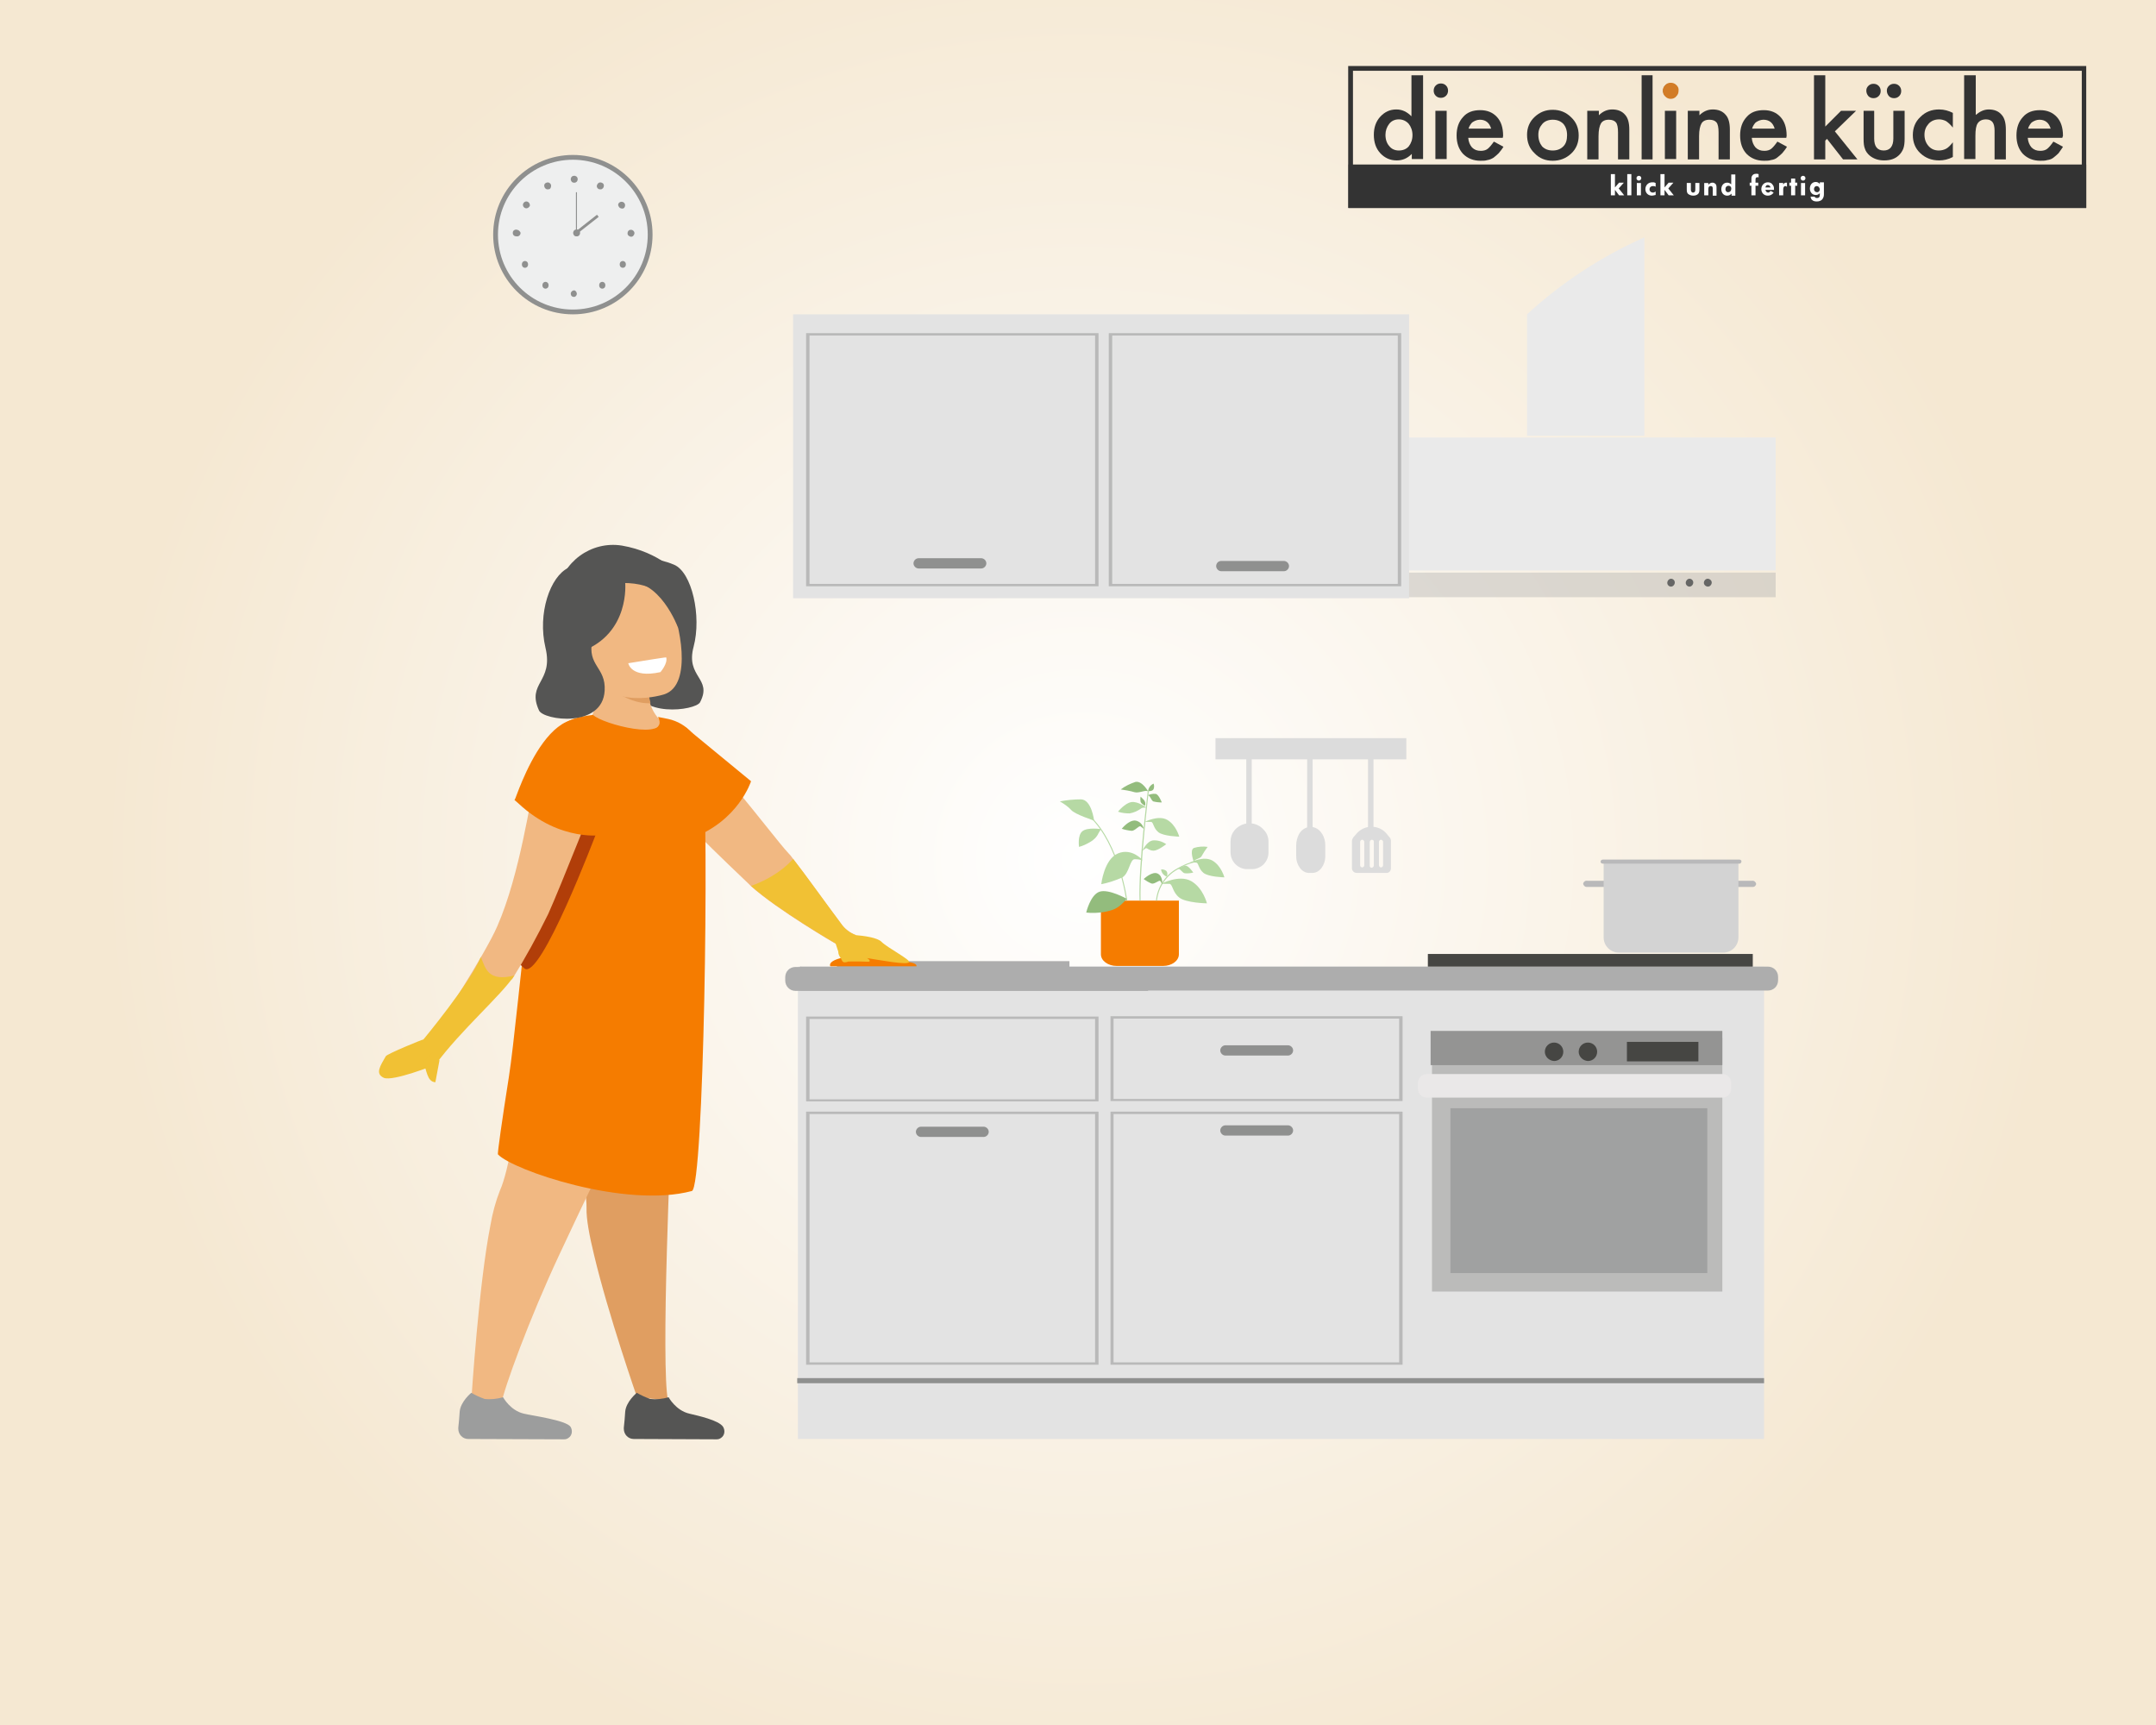 <?xml version="1.0" encoding="utf-8"?>
<!-- Generator: Adobe Illustrator 24.1.0, SVG Export Plug-In . SVG Version: 6.00 Build 0)  -->
<svg version="1.1" id="Ebene_1" xmlns="http://www.w3.org/2000/svg" xmlns:xlink="http://www.w3.org/1999/xlink" x="0px" y="0px"
	 viewBox="0 0 630.4 504.4" style="enable-background:new 0 0 630.4 504.4;" xml:space="preserve">
<rect x="0" y="0" width="630.4" height="504.4" fill="#808080" stroke="none"/>
<style type="text/css">
	.st0{fill:url(#SVGID_1_);}
	.st1{fill:#B9B9BA;}
	.st2{fill:#D3D3D3;}
	.st3{fill:#EAEAEA;}
	.st4{opacity:0.4;fill:#ADADAD;enable-background:new    ;}
	.st5{fill:#E3E3E3;}
	.st6{fill:#ADADAD;}
	.st7{opacity:0.5;}
	.st8{fill:#8F908F;}
	.st9{fill:#DCDCDC;}
	.st10{opacity:0.5;fill:#949493;enable-background:new    ;}
	.st11{fill:#EAE8E8;}
	.st12{fill:#949493;}
	.st13{fill:#A0A1A1;}
	.st14{fill:#464643;}
	.st15{fill:#F57C00;}
	.st16{fill:#B6D9A4;}
	.st17{fill:#93BC7D;}
	.st18{fill:#666665;}
	.st19{fill:#F1B882;}
	.st20{fill:#F1C134;}
	.st21{fill:#E09E61;}
	.st22{fill:#555554;}
	.st23{fill:#9C9D9D;}
	.st24{fill:#FFFFFF;}
	.st25{fill:#B13E09;}
	.st26{fill:#EEEFEF;}
	.st27{clip-path:url(#SVGID_3_);fill:#333333;}
	.st28{fill:#333333;}
	.st29{fill:#D27C27;}
</style>
<g id="Ebene_2_1_">
	<g id="_лой_1">
		
			<radialGradient id="SVGID_1_" cx="316.009" cy="344.566" r="284.06" gradientTransform="matrix(1.01 0 0 1 -2.55 -93.336)" gradientUnits="userSpaceOnUse">
			<stop  offset="0" style="stop-color:#FFFFFF"/>
			<stop  offset="1" style="stop-color:#F5E8D2"/>
		</radialGradient>
		<rect y="0" class="st0" width="630.4" height="504.4"/>
		<g id="Ebene_2-2">
			<g id="_лой_1-2">
				<path class="st1" d="M470.1,259.3h-6c-0.6,0.1-1.1-0.4-1.2-0.9l0,0c0.1-0.6,0.6-1,1.2-0.9h6c0.6-0.1,1.1,0.4,1.2,0.9l0,0
					C471.2,259,470.7,259.4,470.1,259.3z"/>
				<path class="st1" d="M512.3,259.3h-6c-0.6,0.1-1.1-0.4-1.2-0.9l0,0c0.1-0.6,0.6-1,1.2-0.9h6c0.6-0.1,1.1,0.4,1.2,0.9l0,0
					C513.4,259,512.9,259.4,512.3,259.3z"/>
				<path class="st2" d="M468.8,251.5h39.5v22.6c0,2.4-2,4.4-4.4,4.4l0,0h-30.6c-2.4,0-4.4-2-4.4-4.4l0,0v-22.6H468.8z"/>
				<path class="st1" d="M508.5,252.5h-39.8c-0.4,0-0.7-0.2-0.7-0.6l0,0c0-0.4,0.4-0.6,0.7-0.6h39.8c0.4,0,0.7,0.2,0.7,0.6l0,0
					C509.1,252.3,508.8,252.6,508.5,252.5z"/>
				<path class="st3" d="M480.8,69.4v58h-34.3V91.9C456.6,82.6,468.2,75,480.8,69.4z"/>
				<rect x="411.6" y="167.4" class="st4" width="107.6" height="7.2"/>
				<rect x="411.6" y="127.9" class="st3" width="107.6" height="38.9"/>
				<rect x="233.3" y="282.6" class="st5" width="282.5" height="138.1"/>
				<rect x="231.9" y="91.9" class="st5" width="180.1" height="83"/>
				<path class="st6" d="M234.1,282.6h282.8c1.7,0,3,1.3,3,3v1c0,1.7-1.3,3-3,3h-283v-6.9c0-0.1,0.1-0.2,0.2-0.2L234.1,282.6z"/>
				<g class="st7">
					<path class="st8" d="M321.2,322h-85.5v-24.8h85.5V322z M236.7,321.4h83.5v-23.5h-83.5L236.7,321.4L236.7,321.4z"/>
				</g>
				<g class="st7">
					<path class="st8" d="M410.1,321.9h-85.4v-24.8h85.4V321.9z M325.6,321.3h83.5v-23.5h-83.5V321.3z"/>
				</g>
				<path class="st8" d="M376.6,308.6h-18.3c-0.8,0-1.5-0.7-1.5-1.5l0,0c0-0.8,0.7-1.5,1.5-1.5h18.3c0.8,0,1.5,0.7,1.5,1.5l0,0
					C378.1,307.9,377.4,308.6,376.6,308.6z"/>
				<path class="st8" d="M376.6,332h-18.3c-0.8,0-1.5-0.7-1.5-1.5l0,0c0-0.8,0.7-1.5,1.5-1.5h18.3c0.8,0,1.5,0.7,1.5,1.5l0,0
					C378.1,331.3,377.4,332,376.6,332z"/>
				<path class="st8" d="M287.6,332.4h-18.3c-0.8,0-1.5-0.7-1.5-1.5l0,0c0-0.8,0.7-1.5,1.5-1.5h18.3c0.8,0,1.5,0.7,1.5,1.5l0,0
					C289.1,331.7,288.4,332.4,287.6,332.4L287.6,332.4z"/>
				<rect x="355.4" y="215.8" class="st9" width="55.8" height="6.2"/>
				<path class="st9" d="M406.7,253.8v-7.9c0-0.4-0.1-0.8-0.4-1.1l-0.9-1.1c-1.1-1.3-2.7-2-4.4-2l0,0c-1.7,0-3.4,0.8-4.5,2.2
					l-0.8,0.9c-0.2,0.3-0.4,0.7-0.4,1.1v7.9c0,0.8,0.6,1.4,1.4,1.4l0,0h8.5C406.1,255.3,406.7,254.7,406.7,253.8L406.7,253.8z
					 M398.9,253c0,0.3-0.3,0.6-0.6,0.6c-0.3,0-0.6-0.3-0.6-0.6l0,0l0,0v-6.9c0-0.3,0.3-0.6,0.6-0.6c0.3,0,0.6,0.3,0.6,0.6l0,0V253z
					 M401.7,253c0,0.3-0.2,0.6-0.6,0.7c-0.3,0-0.6-0.2-0.6-0.5v-7c0-0.3,0.2-0.6,0.6-0.7c0.3,0,0.6,0.2,0.6,0.5V253z M404.4,253
					c0,0.3-0.3,0.6-0.6,0.6l0,0c-0.3,0-0.6-0.3-0.6-0.6l0,0v-6.9c0-0.3,0.3-0.6,0.6-0.6l0,0c0.3,0,0.6,0.3,0.6,0.6V253z"/>
				<rect x="400" y="218.2" class="st9" width="1.6" height="24.5"/>
				<path class="st9" d="M387.5,250.3v-3.2c0-1.2-0.3-2.3-0.9-3.3l-0.1-0.1c-0.7-1.2-1.9-1.9-3.3-2l0,0c-1.4,0.1-2.7,0.9-3.4,2.2
					l0,0c-0.5,1-0.8,2.1-0.8,3.2v3.2c0,2.7,1.7,4.9,3.7,4.9h1.1C385.8,255.2,387.5,253,387.5,250.3z"/>
				<rect x="382.2" y="218.2" class="st9" width="1.6" height="24.5"/>
				<path class="st9" d="M370.9,249.2v-3.1c0-1.2-0.4-2.4-1.2-3.3l-0.1-0.1c-1.1-1.3-2.6-2-4.3-2l0,0c-1.7,0-3.3,0.8-4.4,2.1l0,0
					c-0.7,0.9-1.1,2-1.1,3.2v3.2c0,2.6,2.1,4.8,4.7,4.9h1.5C368.8,254.1,370.9,251.9,370.9,249.2L370.9,249.2z"/>
				<rect x="364.4" y="218.2" class="st9" width="1.6" height="24.5"/>
				<path class="st9" d="M365.1,218.9h0.1c0.1,0,0.2,0.1,0.2,0.2v1c0,0.1-0.1,0.2-0.2,0.2h-0.1c-0.1,0-0.2-0.1-0.2-0.2v-1
					C364.9,219,365,218.9,365.1,218.9z"/>
				<path class="st9" d="M383,218.9h0.1c0.1,0,0.2,0.1,0.2,0.2v1c0,0.1-0.1,0.2-0.2,0.2H383c-0.1,0-0.2-0.1-0.2-0.2v-1
					C382.7,219,382.8,218.9,383,218.9z"/>
				<path class="st9" d="M400.8,218.9h0.1c0.1,0,0.2,0.1,0.2,0.2v1c0,0.1-0.1,0.2-0.2,0.2h-0.1c-0.1,0-0.2-0.1-0.2-0.2v-1
					C400.5,219,400.6,218.9,400.8,218.9z"/>
				<rect x="418.7" y="303.4" class="st10" width="84.9" height="74.2"/>
				<path class="st11" d="M417.2,314h86.4c1.4,0,2.6,1.1,2.6,2.6v1.7c0,1.4-1.1,2.6-2.6,2.6h-86.4c-1.4,0-2.6-1.1-2.6-2.6v-1.7
					C414.6,315.1,415.8,314,417.2,314z"/>
				<rect x="418.3" y="301.4" class="st12" width="85.3" height="10"/>
				<rect x="424.1" y="324" class="st13" width="75.1" height="48.2"/>
				<path class="st14" d="M451.7,307.5c0-1.5,1.2-2.7,2.7-2.7s2.7,1.2,2.7,2.7s-1.2,2.7-2.7,2.7l0,0
					C452.9,310.1,451.7,308.9,451.7,307.5z"/>
				<path class="st14" d="M461.6,307.5c0-1.5,1.2-2.7,2.7-2.7s2.7,1.2,2.7,2.7s-1.2,2.7-2.7,2.7l0,0
					C462.8,310.1,461.6,308.9,461.6,307.5z"/>
				<rect x="475.7" y="304.6" class="st14" width="20.9" height="5.7"/>
				<path class="st15" d="M344.7,263.3V279c0,1.9-2.1,3.4-4.6,3.4h-13.6c-2.5,0-4.6-1.5-4.6-3.4v-15.7H344.7z"/>
				<path class="st16" d="M329.3,263.3c0-0.2-2.2-16.4-10.6-24.4l0.2-0.2c8.5,8.1,10.7,24.4,10.7,24.6H329.3z"/>
				<path class="st16" d="M333.2,263.3c-0.4-10.3,2.4-31.8,2.4-32h0.3c0,0.2-2.7,21.7-2.4,32H333.2z"/>
				<path class="st16" d="M338.3,263.3H338c0.4-4,2.7-7.5,6.2-9.4c1.7-1,3.6-1.8,5.5-2.2v0.3c-1.9,0.4-3.8,1.2-5.4,2.2
					C341,256,338.7,259.4,338.3,263.3z"/>
				<path class="st16" d="M319.9,239.9c0,0-0.7-6.1-3.8-6.2c-2.1,0-4.2,0.2-6.2,0.6c1.2,0.7,2.4,1.5,3.3,2.5
					C314.3,238.1,319.9,239.9,319.9,239.9z"/>
				<path class="st16" d="M321.9,242.4c0,0-3.9-0.6-5.4,0.6s-1,4.6-1,4.6c1.1-0.3,2.2-0.8,3.2-1.4c1.1-0.6,2-1.5,2.5-2.6
					L321.9,242.4z"/>
				<path class="st17" d="M329.5,262.8c0,0-5.3-3-8-2.1s-3.9,6.1-3.9,6.1c1.8,0.2,3.6,0.1,5.4-0.2c2.4-0.5,3.5-0.9,5-2.3
					L329.5,262.8z"/>
				<path class="st17" d="M335.7,231.4c0.1,0.1-1.7-3.2-3.7-2.8c-1.5,0.5-3,1.2-4.3,2.2c1.3,0.2,2.7,0.4,4,0.8
					S335,230.8,335.7,231.4z"/>
				<path class="st16" d="M349.1,252c0,0.1-1.4-3.5,0-4.1c1.3-0.4,2.7-0.5,4-0.3c-0.6,0.8-1.2,1.7-1.7,2.6
					C351.1,251.1,349.1,251.1,349.1,252z"/>
				<path class="st17" d="M335.7,231.3c0.1-1,0.7-1.8,1.6-2.2c0.2,0.5,0.2,1.1,0,1.6C337,231.4,335.7,231.3,335.7,231.3z"/>
				<path class="st16" d="M341.2,256.3c-0.9-0.3-1.6-1.1-1.7-2.1c0.5-0.1,1.1,0.1,1.5,0.4C341.6,255.2,341.2,256.3,341.2,256.3z"/>
				<path class="st17" d="M335.6,232.5c0.7-0.3,1.5-0.5,2.3-0.4c0.9,0.1,1.8,2.5,1.8,2.5c-0.9,0-1.7-0.1-2.5-0.3
					C336.6,234,336.2,232.4,335.6,232.5z"/>
				<path class="st16" d="M344.4,254c0.7-0.4,1.4-0.8,2.2-0.9c0.9-0.1,2.3,2,2.3,2c-0.8,0.2-1.7,0.3-2.5,0.2
					C345.7,255.2,345,253.8,344.4,254z"/>
				<path class="st16" d="M335.2,236.1c0,0-2.5-1.9-4.4-1.6s-3.9,2.8-3.9,2.8c1.1,0.4,2.3,0.5,3.4,0.5c1.2-0.2,2.3-0.7,3.3-1.4
					C334,236,335.2,236.1,335.2,236.1z"/>
				<path class="st17" d="M334.8,235.6c0.2-0.6,0.1-1.3-0.4-1.8l-0.9-0.9c-0.1,0.5-0.1,1,0,1.5C333.7,235,334.8,235.6,334.8,235.6z"
					/>
				<path class="st16" d="M334.7,240.3c0,0,4-2.1,6.6-0.6s3.5,4.9,3.5,4.9s-4.6-0.1-6.1-1.3s-1.4-2.9-2.1-3
					C336,240.3,335.4,240.3,334.7,240.3z"/>
				<path class="st16" d="M334,248.8c0,0,1.2-2.8,3.1-3.1c1.4-0.1,2.7,0.3,3.9,1.1c0,0-2.4,1.9-3.7,1.9s-1.9-0.9-2.3-0.7
					C334.6,248.3,334.3,248.5,334,248.8z"/>
				<path class="st16" d="M339.5,258.4c0,0,5.3-2.8,8.8-0.8c3.5,2,4.6,6.5,4.6,6.5s-6.1-0.1-8.1-1.7s-1.9-3.8-2.8-4
					C341.2,258.4,340.3,258.4,339.5,258.4z"/>
				<path class="st16" d="M347.9,252.2c0,0,4-2.1,6.6-0.6s3.5,4.9,3.5,4.9s-4.6-0.1-6.1-1.3s-1.4-2.9-2.1-3
					C349.1,252.1,348.5,252.1,347.9,252.2z"/>
				<path class="st17" d="M334.4,242.3c-0.2-1.2-1.2-2.2-2.4-2.4c-2-0.2-4,2.4-4,2.4c0.9,0.3,1.9,0.5,2.9,0.6c1,0,2.1-1.6,2.6-1.3
					C333.8,241.8,334.1,242.1,334.4,242.3z"/>
				<path class="st16" d="M334.1,251.5c0,0-3.1-3.7-7.2-2s-4.9,9-4.9,9c2.1-0.4,4.2-1.1,6.2-2c2-1.2,2.2-5.4,3.6-5.3
					C332.6,251.2,333.3,251.3,334.1,251.5z"/>
				<path class="st17" d="M339.8,258.5c0,0,0.3-2.3-1.3-3.1c-1.6-0.8-4.1,1.6-4.1,1.6c0.7,0.5,1.5,1,2.3,1.3
					c0.9,0.3,2.3-1.2,2.6-0.7C339.5,257.9,339.6,258.2,339.8,258.5z"/>
				<rect x="417.5" y="278.9" class="st14" width="95" height="3.7"/>
				<rect x="244.7" y="281" class="st6" width="68" height="3.7"/>
				<path class="st18" d="M487.5,170.4c0-0.6,0.5-1.2,1.1-1.2s1.1,0.5,1.1,1.1s-0.5,1.2-1.1,1.2l0,0
					C488,171.5,487.5,171,487.5,170.4z"/>
				<path class="st18" d="M492.9,170.4c0-0.6,0.5-1.2,1.1-1.2s1.1,0.5,1.1,1.1s-0.5,1.2-1.1,1.2l0,0
					C493.4,171.5,492.9,171,492.9,170.4z"/>
				<path class="st18" d="M498.2,170.4c0-0.6,0.5-1.2,1.1-1.2s1.2,0.5,1.2,1.1s-0.5,1.2-1.1,1.2l0,0
					C498.8,171.5,498.2,171,498.2,170.4z"/>
				<rect x="233.1" y="402.9" class="st8" width="282.7" height="1.5"/>
				<g class="st7">
					<path class="st8" d="M410.1,399h-85.4v-74h85.4V399z M325.6,398.3h83.5v-72.6h-83.5V398.3z"/>
				</g>
				<g class="st7">
					<path class="st8" d="M321.2,399h-85.5v-74h85.5V399z M236.7,398.3h83.5v-72.6h-83.5L236.7,398.3L236.7,398.3z"/>
				</g>
				<path class="st8" d="M268.6,163.2h18.3c0.8,0,1.5,0.7,1.5,1.5l0,0c0,0.8-0.7,1.5-1.5,1.5h-18.3c-0.8,0-1.5-0.7-1.5-1.5l0,0
					C267.1,163.9,267.8,163.2,268.6,163.2z"/>
				<g class="st7">
					<path class="st8" d="M235.7,97.4h85.5v74h-85.5L235.7,97.4L235.7,97.4z M320.2,98.1h-83.5v72.6h83.5V98.1z"/>
				</g>
				<path class="st8" d="M357.1,164h18.3c0.8,0,1.5,0.7,1.5,1.5l0,0c0,0.8-0.7,1.5-1.5,1.5l0,0h-18.3c-0.8,0-1.5-0.7-1.5-1.5l0,0
					C355.6,164.7,356.2,164,357.1,164z"/>
				<g class="st7">
					<path class="st8" d="M324.2,97.4h85.5v74h-85.5V97.4z M408.7,98.1h-83.5v72.6h83.5V98.1z"/>
				</g>
				<path class="st19" d="M250.3,273.4L250.3,273.4l-6,2.5c0,0-16.9-9.8-24.7-16.8c-0.3-0.3-0.6-0.6-0.9-0.9
					c-3.2-3.2-28.1-25.9-32-35.7s11.1-8.1,11.1-8.1c6.5,0.6,28.3,30.4,32.7,35c0.4,0.4,0.9,1,1.4,1.7c3.3,4.2,9.8,13.3,14,18.9
					C246.9,271.5,248.5,272.7,250.3,273.4z"/>
				<path class="st15" d="M242.8,282.5c0,0-2.1-2.8,11.9-3.5c2.5-0.1,4.2,1.3,7.9,1.8s5.4,0.7,5.4,1.7H242.8z"/>
				<path class="st20" d="M265.8,281.3c-0.6,0.9-8.5-0.6-12.3-1.2c0.6,0.3,1,0.8,0.7,1s-1.9-0.1-5.6,0h-0.5
					c-0.8,0.3-1.5,0.4-1.8-0.1c-0.2-0.3-0.3-0.5-0.4-0.8c-0.5-0.6-0.8-1.3-0.8-2l0,0c-0.4-1.3-0.8-2.4-0.8-2.4s-16.9-9.8-24.7-16.8
					c3.4-1.2,8.6-3.7,12.3-7.9c3.3,4.2,9.8,13.3,14,18.9c1.1,1.6,2.6,2.8,4.4,3.4l0,0c2.3,0.2,6.3,0.7,7.5,2
					C259.5,277.1,266.3,280.6,265.8,281.3z"/>
				<path class="st21" d="M171.5,353.2c-0.1,3,0.8,8,2.2,13.7c4.1,17.3,12.6,41.7,12.6,41.7l9,0.7c-1-4.8-0.9-23.2-0.3-43.9
					c0.9-32.2,2.8-69.9,2.8-69.9s-20.6-14.3-31.6-8.9S171.8,341,171.5,353.2z"/>
				<path class="st22" d="M195.5,408.5c0,0,2.1,3.9,6.1,4.8c2.5,0.6,8.5,1.9,9.8,3.8c0.7,1.1,0.5,2.6-0.6,3.3
					c-0.4,0.3-0.8,0.4-1.3,0.4l-24.2-0.1c-1.6,0-2.9-1.3-2.9-3l0,0c0-0.1,0-0.2,0-0.3c0.2-1.5,0.3-3.3,0.4-4.6
					c0.2-3,3.4-5.6,3.4-5.6c1.2,0.7,2.5,1.3,3.9,1.8C191.9,409.2,193.7,409,195.5,408.5z"/>
				<path class="st19" d="M146.2,348c-1.3,3.3-2.2,6.7-2.8,10.2c-3.4,17.2-5.5,50-5.5,50l8.6,2.5c0.9-4.9,8.2-25,17.1-44
					c13.4-28.7,29.6-61.4,29.6-61.4s-13.3-21.2-25.5-20.6S151.3,336.9,146.2,348z"/>
				<path class="st22" d="M184.1,162.3c0,0,7.8,0.6,13,2.8s8.1,15,5.7,24s5.6,9.1,1.9,16.2c-1.3,2.5-18.6,4.7-19.2-5.2
					c-0.4-6.1,5.2-6.4,3.6-13.1S184.1,162.3,184.1,162.3z"/>
				<path class="st23" d="M147.1,408.5c0,0,2.1,3.9,6.1,4.8c2.5,0.6,12.2,1.9,13.6,3.8c0.7,1.1,0.5,2.6-0.6,3.3l0,0
					c-0.4,0.3-0.8,0.4-1.3,0.4l-28-0.1c-1.6,0-2.9-1.3-2.9-3l0,0c0-0.1,0-0.2,0-0.3c0.2-1.5,0.3-3.3,0.4-4.6c0.2-3,3.4-5.6,3.4-5.6
					c1.2,0.7,2.5,1.3,3.9,1.8C143.4,409.2,145.3,409,147.1,408.5z"/>
				<path class="st22" d="M198.8,168.3c-0.1-0.2-5.8-6.9-17-8.8c-9-1.4-17.4,4.8-18.8,13.7c0,0.1,0,0.1,0,0.2
					c-1.4,9.1,0,20.9,14.9,25.2L198.8,168.3z"/>
				<path class="st19" d="M194.1,211.4l-16.8,10l-4.3-11.8c1.4-3.6,2.3-7.4,2.5-11.2c0.3-3.3,0.2-6.7-0.3-10l14.6,6.4
					c-0.2,1.1-0.3,2.2-0.4,3.3c-0.2,2.5,0.1,5.1,0.7,7.6C190.8,207.9,192.1,210,194.1,211.4z"/>
				<path class="st21" d="M190.2,205.6c-8.1,0.3-14.7-7.2-14.7-7.2l14-0.3C189.3,200.6,189.6,203.1,190.2,205.6z"/>
				<path class="st19" d="M194.2,203c0,0-15.8,5.2-22.1-7.1c-6.9-13.4-0.9-23.9,4.5-24.9c10.8-2,17.4,1.7,19.6,6
					S202.9,200.2,194.2,203z"/>
				<path class="st24" d="M183.7,193.9c0,0,0.8,4.5,9.4,2.6c0,0,2.2-2.5,1.7-4.3C194.8,192.1,188.6,193.1,183.7,193.9z"/>
				<path class="st15" d="M145.6,337.5c4.3,4.6,37.3,15.9,56.7,10.7c3.5-0.9,5.1-106.1,3.2-126.6c-0.5-5.6-4.6-10.2-10.1-11.4
					c-0.9-0.2-2-0.4-3-0.6c3.8,7.3-16.4,2.1-19-0.6c-4.6,0.6-7.4,1.2-9.8,4c-5.8,7.1-12,84-14.8,101.8
					C146.8,327.5,145.4,337.3,145.6,337.5z"/>
				<path class="st22" d="M182.8,170.3c0,0,1.5,14.8-12.6,20.1c-5.6,2.1-8.5-20.5,3.2-25.1s23.2,0.9,24.6,8.7s0.3,9.6,0.3,9.6
					S192.8,168.6,182.8,170.3z"/>
				<path class="st22" d="M176.1,166c-3.1-1.5-6.8-1.5-9.9,0c-5.3,2.5-9.1,13.3-6.7,23.4s-5.6,10.2-1.9,18.3
					c1.3,2.9,18.6,5.3,19.2-5.8c0.4-6.9-5.2-7.2-3.6-14.7S176.1,166,176.1,166z"/>
				<path class="st25" d="M153.3,283.1c-4.6-3.9-4.6-8.4-4.5-8.7c0.5-3.6,14.2-30.4,21.8-37.2l3.7,6.5
					C174.3,243.7,157.9,287.1,153.3,283.1z"/>
				<path class="st19" d="M175.3,230.3c0,0-11.3,28.7-15,36.9c-3.2,6.5-6.7,12.9-10.5,19l-21.8,14c0,0,13.8-21.1,17.4-29.4
					c6.7-15.3,9.7-37.8,11.1-42.8C159.3,218.2,175.3,230.3,175.3,230.3z"/>
				<path class="st15" d="M180.3,217l-3.8,27.1c0,0-12.6,2.3-24.9-9.2c-0.4-0.4-1.6-1.3-1.1-1.1C150.8,234,162.5,194.7,180.3,217z"
					/>
				<path class="st15" d="M200.4,212.6l19.2,15.8c0,0-3.7,11.8-17.8,16.8c-0.4,0.1-1.7,0.7-1.3,0.4S175.6,217.2,200.4,212.6z"/>
				<path class="st20" d="M112.2,315.1c2.6,1.2,15.1-3.8,15.1-3.8c7.4-10.1,19.1-20.1,23.1-26.1c-7.7,1.9-8.4-2-9.8-5.4
					c-3.1,7.6-16.8,24.1-16.8,24.1l0,0c-0.1-0.1-10.6,4.2-11,4.9C111.2,311.6,109.6,313.9,112.2,315.1z"/>
				<path class="st20" d="M128.5,310l-1.2,6.4c-2.5-0.1-2.5-3.7-3.6-5.9l3-3L128.5,310z"/>
				<path class="st6" d="M232.6,289.7h103.1v-7H232.6c-1.7,0-3,1.3-3,3l0,0v1C229.6,288.3,230.9,289.7,232.6,289.7z"/>
			</g>
		</g>
		<circle class="st8" cx="167.5" cy="68.6" r="23.3"/>
		<circle class="st26" cx="167.5" cy="68.6" r="21.9"/>
		<path class="st8" d="M166.9,52.6c-0.1-0.5,0.2-1.1,0.8-1.2c0.5-0.1,1.1,0.2,1.2,0.8c0.1,0.5-0.2,1.1-0.8,1.2c0,0,0,0-0.1,0
			s-0.2,0-0.3,0C167.3,53.4,167,53,166.9,52.6z"/>
		<path class="st8" d="M174.6,54c0.2-0.5,0.7-0.8,1.3-0.6s0.8,0.7,0.6,1.3c-0.2,0.5-0.7,0.8-1.3,0.6h-0.1l-0.3-0.2
			C174.5,54.8,174.4,54.4,174.6,54z"/>
		<path class="st8" d="M181.1,59.2c0.4-0.3,1-0.3,1.4,0.1c0.1,0.1,0.1,0.2,0.2,0.3c0.2,0.5,0,1.1-0.4,1.3s-1.1,0-1.3-0.4
			C180.6,60,180.7,59.5,181.1,59.2z"/>
		<path class="st8" d="M184.4,67.2c0.5-0.1,1,0.3,1.1,0.8c0,0.1,0,0.2,0,0.3c-0.1,0.5-0.5,1-1.1,0.9c-0.5-0.1-1-0.5-0.9-1.1
			c0-0.4,0.3-0.8,0.7-0.9L184.4,67.2L184.4,67.2z"/>
		<ellipse class="st8" cx="182.1" cy="77.3" rx="0.9" ry="1"/>
		<ellipse class="st8" cx="176.1" cy="83.4" rx="0.9" ry="1"/>
		<path class="st8" d="M166.9,86c-0.1-0.5,0.3-1,0.8-1.1h0.3c0.5,0.2,0.8,0.8,0.6,1.3c-0.1,0.3-0.4,0.6-0.7,0.6h-0.2
			C167.3,86.8,166.9,86.4,166.9,86z"/>
		<path class="st8" d="M161.1,54c-0.2-0.5-0.7-0.8-1.3-0.6s-0.8,0.7-0.6,1.3c0.2,0.5,0.7,0.8,1.3,0.6h0.1c0.1,0,0.2-0.1,0.3-0.2
			C161.1,54.8,161.2,54.4,161.1,54z"/>
		<path class="st8" d="M154.6,59.2c-0.4-0.4-1-0.4-1.4,0s-0.4,1,0,1.4s1,0.4,1.4,0c0,0,0,0,0.1-0.1s0.1-0.2,0.2-0.2
			C155,59.9,154.9,59.5,154.6,59.2z"/>
		<path class="st8" d="M151.3,67.2c-0.5-0.2-1.1,0-1.3,0.5s0,1.1,0.5,1.3c0.2,0.1,0.4,0.1,0.6,0.1c0.5,0.1,1-0.3,1.1-0.8
			c0-0.1,0-0.2,0-0.3C152,67.6,151.7,67.3,151.3,67.2z"/>
		<ellipse class="st8" cx="153.5" cy="77.3" rx="0.9" ry="1"/>
		<ellipse class="st8" cx="159.5" cy="83.4" rx="0.9" ry="1"/>
		<path class="st8" d="M167.6,68.3c-0.1-0.5,0.2-1.1,0.8-1.2s1.1,0.2,1.2,0.8c0.1,0.5-0.2,1.1-0.8,1.2c0,0,0,0-0.1,0s-0.2,0-0.3,0
			C168,69.1,167.7,68.7,167.6,68.3z"/>
		<rect x="168.4" y="56.2" class="st8" width="0.3" height="11.9"/>
		
			<rect x="167.6" y="65.3" transform="matrix(0.786 -0.618 0.618 0.786 -3.899 120.033)" class="st8" width="8.1" height="0.8"/>
	</g>
</g>
<g>
	<g>
		<defs>
			<rect id="SVGID_2_" x="394.2" y="19.3" width="215.8" height="41.5"/>
		</defs>
		<clipPath id="SVGID_3_">
			<use xlink:href="#SVGID_2_"  style="overflow:visible;"/>
		</clipPath>
		<polygon class="st27" points="610.1,60.8 394.3,60.8 394.3,48.1 610.1,48.1 610.1,60.8 		"/>
		<path class="st27" d="M610.1,19.3H394.2v41.5h215.8V19.3L610.1,19.3L610.1,19.3z M608.7,20.7v38.8H395.6V20.7H608.7"/>
	</g>
	<polygon class="st24" points="473.4,57.1 472.2,55.5 472.2,57.1 471,57.1 471,50.9 472.2,50.9 472.2,54.8 473.4,53.4 474.8,53.4 
		473.3,55.1 474.9,57.1 473.4,57.1 	"/>
	<polygon class="st24" points="475.8,57.1 475.8,50.9 477,50.9 477,57.1 475.8,57.1 	"/>
	<path class="st24" d="M478.6,57.1v-3.6h1.2v3.6H478.6L478.6,57.1z M479.2,52.8c-0.4,0-0.7-0.3-0.7-0.7c0-0.4,0.3-0.7,0.7-0.7
		c0.4,0,0.7,0.3,0.7,0.7C479.9,52.5,479.5,52.8,479.2,52.8L479.2,52.8z"/>
	<path class="st24" d="M483,57.2c-1.1,0-1.9-0.8-1.9-1.9c0-1.1,0.8-2,2-2c0.1,0,0.3,0,0.4,0c0.2,0,0.3,0.1,0.6,0.2v1.1
		c-0.3-0.2-0.5-0.2-0.8-0.2c-0.6,0-1,0.4-1,0.9c0,0.6,0.4,1,1,1c0.3,0,0.5-0.1,0.8-0.3V57C483.6,57.1,483.3,57.2,483,57.2L483,57.2z
		"/>
	<polygon class="st24" points="487.9,57.1 486.7,55.5 486.7,57.1 485.5,57.1 485.5,50.9 486.7,50.9 486.7,54.8 487.9,53.4 
		489.3,53.4 487.8,55.1 489.4,57.1 487.9,57.1 	"/>
	<path class="st24" d="M496.6,56.6c-0.3,0.4-0.9,0.6-1.5,0.6c-0.6,0-1.1-0.2-1.5-0.5c-0.3-0.3-0.4-0.6-0.4-1.3v-1.9h1.2v1.9
		c0,0.4,0.1,0.6,0.3,0.8c0.1,0.1,0.2,0.1,0.4,0.1c0.4,0,0.6-0.3,0.6-0.9v-1.9h1.2v2C496.9,56,496.8,56.3,496.6,56.6L496.6,56.6z"/>
	<path class="st24" d="M500.8,57.1v-2c0-0.5-0.2-0.7-0.6-0.7c-0.5,0-0.7,0.3-0.7,0.9v1.8h-1.2v-3.6h1.2v0.5c0.3-0.3,0.4-0.4,0.7-0.5
		c0.2-0.1,0.4-0.1,0.5-0.1c0.3,0,0.6,0.1,0.8,0.3c0.3,0.2,0.4,0.5,0.4,1.2v2.3H500.8L500.8,57.1z"/>
	<path class="st24" d="M505.4,54.3c-0.5,0-0.9,0.4-0.9,1c0,0.5,0.3,0.9,0.8,0.9c0.5,0,0.9-0.4,0.9-0.9
		C506.3,54.7,505.9,54.3,505.4,54.3L505.4,54.3z M506.3,57.1v-0.5c-0.4,0.4-0.7,0.6-1.3,0.6c-1,0-1.7-0.8-1.7-1.9
		c0-1.1,0.7-1.9,1.7-1.9c0.5,0,0.9,0.2,1.2,0.5v-2.9h1.2v6.2H506.3L506.3,57.1z"/>
	<path class="st24" d="M513.9,51.8c-0.4,0-0.6,0.2-0.6,0.7v0.9h0.8v0.9h-0.8v2.8h-1.2v-2.8h-0.5v-0.9h0.5v-0.8c0-0.5,0-0.8,0.1-1
		c0.2-0.5,0.6-0.8,1.3-0.8c0.2,0,0.4,0,0.7,0.1v1C514.1,51.8,514,51.8,513.9,51.8L513.9,51.8z"/>
	<path class="st24" d="M516.9,54.1c-0.4,0-0.6,0.2-0.7,0.7h1.5C517.6,54.4,517.3,54.1,516.9,54.1L516.9,54.1z M516.2,55.5
		c0.1,0.5,0.4,0.8,0.8,0.8c0.3,0,0.5-0.2,0.7-0.5l0.9,0.5c-0.4,0.6-1,0.9-1.7,0.9c-1.1,0-1.9-0.8-1.9-1.9c0-1.1,0.8-2,1.9-2
		c0.6,0,1.1,0.2,1.4,0.7c0.1,0.1,0.2,0.3,0.3,0.5c0.1,0.3,0.1,0.5,0.1,0.9v0.1H516.2L516.2,55.5z"/>
	<path class="st24" d="M522,54.4c-0.4,0-0.6,0.4-0.6,1v1.7h-1.2v-3.6h1.2V54c0.1-0.2,0.2-0.3,0.3-0.4c0.2-0.2,0.4-0.2,0.8-0.2v1.2
		C522.2,54.4,522.1,54.4,522,54.4L522,54.4z"/>
	<polygon class="st24" points="524.9,54.3 524.9,57.1 523.7,57.1 523.7,54.3 523.2,54.3 523.2,53.4 523.7,53.4 523.7,52.2 
		524.9,52.2 524.9,53.4 525.5,53.4 525.5,54.3 524.9,54.3 	"/>
	<path class="st24" d="M526.6,57.1v-3.6h1.2v3.6H526.6L526.6,57.1z M527.2,52.8c-0.4,0-0.7-0.3-0.7-0.7c0-0.4,0.3-0.7,0.7-0.7
		c0.4,0,0.7,0.3,0.7,0.7C527.9,52.5,527.6,52.8,527.2,52.8L527.2,52.8z"/>
	<path class="st24" d="M531.2,54.4c-0.5,0-0.8,0.4-0.8,0.9c0,0.5,0.4,0.9,0.9,0.9c0.5,0,0.8-0.4,0.8-0.9
		C532,54.8,531.7,54.4,531.2,54.4L531.2,54.4z M532.8,58.3c-0.4,0.4-0.9,0.6-1.6,0.6c-0.5,0-1-0.1-1.3-0.4c-0.3-0.2-0.4-0.5-0.5-1
		h1.2c0,0.1,0.1,0.2,0.1,0.2c0.1,0.1,0.3,0.2,0.6,0.2c0.2,0,0.5-0.1,0.6-0.2c0.1-0.2,0.2-0.3,0.2-0.8v-0.4v0
		c-0.3,0.3-0.4,0.3-0.6,0.4c-0.2,0.1-0.4,0.1-0.6,0.1c-1,0-1.7-0.8-1.7-1.9c0-1.1,0.7-1.9,1.7-1.9c0.5,0,0.9,0.2,1.2,0.6v-0.5h1.2
		v3.1v0.4C533.3,57.5,533.1,57.9,532.8,58.3L532.8,58.3z"/>
	<path class="st28" d="M405.1,39.4c0,1.4,0.4,2.5,1.1,3.3c0.7,0.9,1.7,1.3,2.8,1.3c1.2,0,2.2-0.4,2.9-1.2c0.7-0.9,1.1-2,1.1-3.3
		c0-1.3-0.4-2.4-1.1-3.3c-0.7-0.8-1.7-1.3-2.9-1.3c-1.1,0-2.1,0.4-2.8,1.3C405.5,37.1,405.1,38.2,405.1,39.4L405.1,39.4z M412.8,22
		h3.3v24.5h-3.3v-1.5c-1.3,1.3-2.7,1.9-4.4,1.9c-1.9,0-3.5-0.7-4.8-2.1c-1.3-1.4-1.9-3.2-1.9-5.4c0-2.1,0.6-3.9,1.9-5.3
		c1.3-1.4,2.8-2.1,4.7-2.1c1.7,0,3.1,0.7,4.4,2V22L412.8,22z"/>
	<path class="st28" d="M423,32.4v14.1h-3.3V32.4H423L423,32.4z M419.2,26.5c0-0.6,0.2-1.1,0.6-1.5c0.4-0.4,0.9-0.6,1.5-0.6
		c0.6,0,1.1,0.2,1.5,0.6c0.4,0.4,0.6,0.9,0.6,1.5c0,0.6-0.2,1.1-0.6,1.5c-0.4,0.4-0.9,0.6-1.5,0.6c-0.6,0-1.1-0.2-1.5-0.6
		C419.4,27.6,419.2,27.1,419.2,26.5L419.2,26.5z"/>
	<path class="st28" d="M436,37.6c-0.5-1.7-1.6-2.6-3.3-2.6c-0.4,0-0.8,0.1-1.1,0.2c-0.3,0.1-0.7,0.3-1,0.5c-0.3,0.2-0.5,0.5-0.7,0.8
		c-0.2,0.3-0.4,0.7-0.5,1.1H436L436,37.6z M439.4,40.3h-10.1c0.1,1.2,0.5,2.1,1.1,2.8c0.7,0.7,1.5,1,2.6,1c0.8,0,1.5-0.2,2-0.6
		c0.5-0.4,1.1-1.1,1.8-2.1l2.8,1.5c-0.4,0.7-0.9,1.3-1.4,1.9c-0.5,0.5-1,0.9-1.5,1.3c-0.5,0.3-1.1,0.6-1.8,0.7
		c-0.6,0.2-1.3,0.2-2,0.2c-2.1,0-3.8-0.7-5.1-2c-1.3-1.4-1.9-3.2-1.9-5.4c0-2.2,0.6-4,1.9-5.4c1.2-1.4,2.9-2,5-2
		c2.1,0,3.7,0.7,4.9,2c1.2,1.3,1.8,3.1,1.8,5.5L439.4,40.3L439.4,40.3z"/>
	<path class="st28" d="M449.8,39.4c0,1.4,0.4,2.5,1.1,3.4c0.8,0.8,1.8,1.2,3.1,1.2c1.3,0,2.3-0.4,3.1-1.2c0.8-0.8,1.1-1.9,1.1-3.3
		c0-1.4-0.4-2.5-1.1-3.3c-0.8-0.8-1.8-1.2-3.1-1.2c-1.2,0-2.3,0.4-3,1.2C450.2,37.1,449.8,38.1,449.8,39.4L449.8,39.4z M446.5,39.4
		c0-2,0.7-3.8,2.2-5.2c1.5-1.4,3.2-2.1,5.3-2.1c2.1,0,3.9,0.7,5.4,2.2c1.5,1.4,2.2,3.2,2.2,5.3c0,2.1-0.7,3.9-2.2,5.3
		c-1.5,1.4-3.3,2.1-5.4,2.1c-2.1,0-3.9-0.7-5.3-2.2C447.2,43.4,446.5,41.6,446.5,39.4L446.5,39.4z"/>
	<path class="st28" d="M464.2,32.4h3.3v1.3c1.1-1.1,2.4-1.7,3.9-1.7c1.6,0,2.9,0.5,3.8,1.6c0.8,0.9,1.2,2.3,1.2,4.3v8.7h-3.3v-7.9
		c0-1.4-0.2-2.4-0.6-2.9c-0.4-0.5-1.1-0.8-2.1-0.8c-1.1,0-1.9,0.4-2.3,1.1c-0.4,0.7-0.7,1.9-0.7,3.7v6.8h-3.3V32.4L464.2,32.4z"/>
	<polygon class="st28" points="483.2,22 483.2,46.6 480,46.6 480,22 483.2,22 	"/>
	<path class="st28" d="M490.1,32.4v14.1h-3.3V32.4H490.1L490.1,32.4z M486.3,26.5c0-0.6,0.2-1.1,0.6-1.5c0.4-0.4,0.9-0.6,1.5-0.6
		c0.6,0,1.1,0.2,1.5,0.6c0.4,0.4,0.6,0.9,0.6,1.5c0,0.6-0.2,1.1-0.6,1.5c-0.4,0.4-0.9,0.6-1.5,0.6c-0.6,0-1.1-0.2-1.5-0.6
		C486.5,27.6,486.3,27.1,486.3,26.5L486.3,26.5z"/>
	<path class="st28" d="M493.6,32.4h3.3v1.3c1.1-1.1,2.4-1.7,3.9-1.7c1.6,0,2.9,0.5,3.8,1.6c0.8,0.9,1.2,2.3,1.2,4.3v8.7h-3.3v-7.9
		c0-1.4-0.2-2.4-0.6-2.9c-0.4-0.5-1.1-0.8-2.1-0.8c-1.1,0-1.9,0.4-2.3,1.1c-0.4,0.7-0.7,1.9-0.7,3.7v6.8h-3.3V32.4L493.6,32.4z"/>
	<path class="st28" d="M518.9,37.6c-0.5-1.7-1.6-2.6-3.3-2.6c-0.4,0-0.8,0.1-1.1,0.2c-0.3,0.1-0.7,0.3-1,0.5
		c-0.3,0.2-0.5,0.5-0.7,0.8c-0.2,0.3-0.4,0.7-0.5,1.1H518.9L518.9,37.6z M522.3,40.3h-10.1c0.1,1.2,0.5,2.1,1.1,2.8
		c0.7,0.7,1.5,1,2.6,1c0.8,0,1.5-0.2,2-0.6c0.5-0.4,1.1-1.1,1.8-2.1l2.8,1.5c-0.4,0.7-0.9,1.3-1.4,1.9c-0.5,0.5-1,0.9-1.5,1.3
		s-1.1,0.6-1.8,0.7c-0.6,0.2-1.3,0.2-2,0.2c-2.1,0-3.8-0.7-5.1-2c-1.3-1.4-1.9-3.2-1.9-5.4c0-2.2,0.6-4,1.9-5.4c1.2-1.4,2.9-2,5-2
		c2.1,0,3.7,0.7,4.9,2c1.2,1.3,1.8,3.1,1.8,5.5L522.3,40.3L522.3,40.3z"/>
	<polygon class="st28" points="533.7,22 533.7,37 538.3,32.4 542.7,32.4 536.5,38.4 543.1,46.6 538.9,46.6 534.2,40.6 533.7,41.1 
		533.7,46.6 530.4,46.6 530.4,22 533.7,22 	"/>
	<path class="st28" d="M551.7,26.5c0-0.6,0.2-1,0.6-1.4c0.4-0.4,0.9-0.6,1.5-0.6c0.6,0,1.1,0.2,1.5,0.6c0.4,0.4,0.6,0.9,0.6,1.5
		c0,0.6-0.2,1.1-0.6,1.5c-0.4,0.4-0.9,0.6-1.5,0.6c-0.6,0-1.1-0.2-1.5-0.6C551.9,27.6,551.7,27.1,551.7,26.5L551.7,26.5z
		 M545.7,26.5c0-0.6,0.2-1,0.6-1.4c0.4-0.4,0.9-0.6,1.5-0.6c0.6,0,1.1,0.2,1.5,0.6c0.4,0.4,0.6,0.9,0.6,1.5c0,0.6-0.2,1.1-0.6,1.5
		c-0.4,0.4-0.9,0.6-1.5,0.6c-0.6,0-1.1-0.2-1.5-0.6C545.9,27.6,545.7,27.1,545.7,26.5L545.7,26.5z M548,32.4v8.1
		c0,2.3,0.9,3.5,2.8,3.5c1.8,0,2.8-1.2,2.8-3.5v-8.1h3.3v8.2c0,1.1-0.1,2.1-0.4,2.9c-0.3,0.7-0.7,1.4-1.4,2c-1.1,1-2.5,1.4-4.2,1.4
		c-1.7,0-3.1-0.5-4.2-1.4c-0.7-0.6-1.2-1.3-1.4-2c-0.3-0.7-0.4-1.6-0.4-2.9v-8.2H548L548,32.4z"/>
	<path class="st28" d="M571,33v4.3c-0.7-0.9-1.4-1.5-2-1.9c-0.6-0.3-1.3-0.5-2-0.5c-1.2,0-2.3,0.4-3.1,1.3c-0.8,0.9-1.2,1.9-1.2,3.2
		c0,1.3,0.4,2.4,1.2,3.3c0.8,0.9,1.8,1.3,3,1.3c0.8,0,1.5-0.2,2.1-0.5c0.6-0.3,1.3-1,2-1.9v4.3c-1.3,0.7-2.7,1-4,1
		c-2.2,0-4-0.7-5.5-2.1c-1.5-1.4-2.2-3.2-2.2-5.3c0-2.1,0.7-3.9,2.2-5.3c1.5-1.5,3.3-2.2,5.5-2.2C568.5,32,569.8,32.4,571,33L571,33
		z"/>
	<path class="st28" d="M574.4,22h3.3v11.6c1.2-1,2.4-1.6,3.8-1.6c1.6,0,2.9,0.5,3.8,1.6c0.8,0.9,1.2,2.3,1.2,4.3v8.7h-3.3v-8.4
		c0-1.1-0.2-2-0.6-2.5c-0.4-0.5-1-0.8-1.9-0.8c-1.1,0-1.9,0.4-2.4,1.1c-0.5,0.7-0.7,1.9-0.7,3.7v6.8h-3.3V22L574.4,22z"/>
	<path class="st28" d="M599.6,37.6c-0.5-1.7-1.6-2.6-3.3-2.6c-0.4,0-0.8,0.1-1.1,0.2c-0.3,0.1-0.7,0.3-1,0.5
		c-0.3,0.2-0.5,0.5-0.7,0.8c-0.2,0.3-0.4,0.7-0.5,1.1H599.6L599.6,37.6z M603,40.3h-10.1c0.1,1.2,0.5,2.1,1.1,2.8
		c0.7,0.7,1.5,1,2.6,1c0.8,0,1.5-0.2,2-0.6c0.5-0.4,1.1-1.1,1.8-2.1l2.8,1.5c-0.4,0.7-0.9,1.3-1.3,1.9c-0.5,0.5-1,0.9-1.5,1.3
		s-1.1,0.6-1.8,0.7c-0.6,0.2-1.3,0.2-2,0.2c-2.1,0-3.8-0.7-5.1-2c-1.3-1.4-1.9-3.2-1.9-5.4c0-2.2,0.6-4,1.9-5.4c1.2-1.4,2.9-2,5-2
		c2.1,0,3.7,0.7,4.9,2c1.2,1.3,1.8,3.1,1.8,5.5L603,40.3L603,40.3z"/>
	<path class="st29" d="M490.2,24.9c-0.5-0.5-1-0.7-1.7-0.7c-0.6,0-1.2,0.2-1.6,0.7c-0.5,0.5-0.7,1-0.7,1.6c0,0.7,0.2,1.2,0.7,1.7
		c0.5,0.5,1,0.7,1.6,0.7s1.2-0.2,1.6-0.7c0.5-0.5,0.7-1,0.7-1.7C490.9,25.8,490.6,25.3,490.2,24.9"/>
</g>
</svg>
